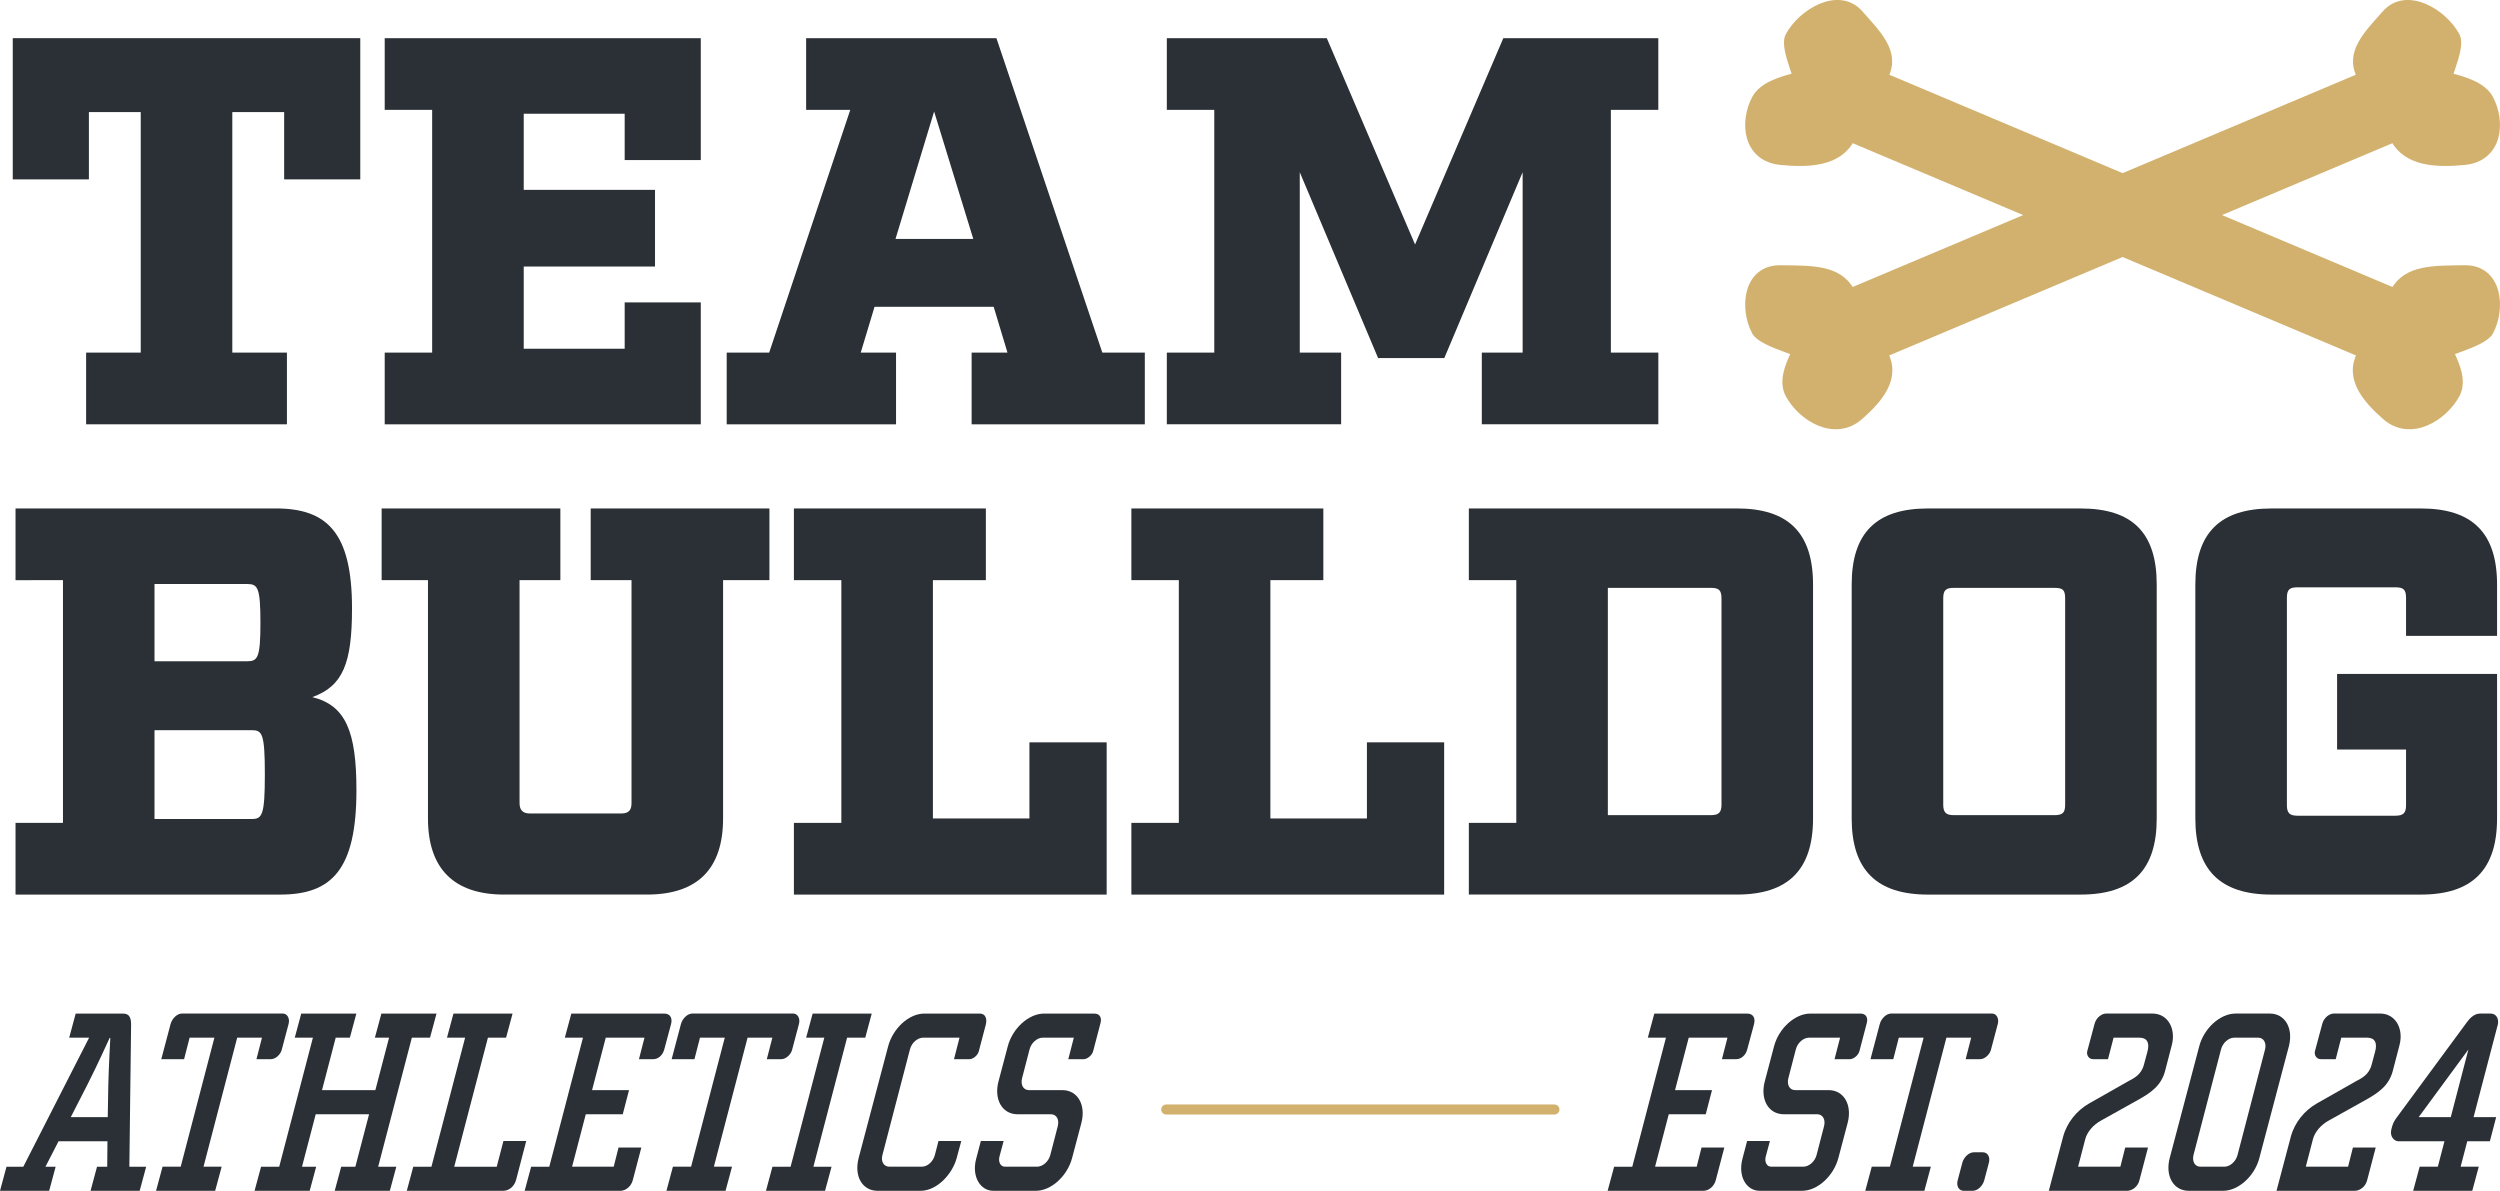 <svg xmlns="http://www.w3.org/2000/svg" id="Layer_1" viewBox="0 0 1274.03 606.86"><defs><style>.cls-1{fill:#d2b16e;stroke-width:4.47px;}.cls-1,.cls-2{stroke:#d2b16e;stroke-linecap:round;stroke-miterlimit:10;}.cls-2{fill:none;stroke-width:5.13px;}.cls-3{fill:#2b3036;stroke-width:0px;}</style></defs><path class="cls-3" d="M71.18,606.86h-25.04l3.31-12.29h5.19l.12-12.96h-24.93l-6.66,12.96h5.19l-3.31,12.29H0l3.31-12.29h8.57l33.53-65.75h-10.15l3.31-12.29h24.25c3.38,0,3.98,2.67,3.99,5.61l-.89,72.43h8.57l-3.31,12.29ZM55.2,552.87c.17-8.42,1.02-23.92,1.02-23.92h-.34s-6.92,15.23-11.4,23.92l-8.41,16.44h18.84l.29-16.44Z"></path><path class="cls-3" d="M143.5,535.23c-.57,2-2.89,4.54-5.48,4.54h-7.33l2.82-10.96h-12.63l-17.17,65.75h9.25l-3.31,12.29h-30.12l3.31-12.29h9.25l17.17-65.75h-12.63l-2.82,10.96h-11.62l4.74-17.91c.79-2.94,3.43-5.35,5.8-5.35h51.44c2.14,0,3.68,2.41,2.89,5.35l-3.55,13.36Z"></path><path class="cls-3" d="M219.14,528.82h-9.25l-17.17,65.75h9.25l-3.31,12.29h-28.09l3.31-12.29h7.22l6.98-26.73h-27.19l-6.98,26.73h7.22l-3.31,12.29h-28.09l3.31-12.29h9.25l17.17-65.75h-9.25l3.31-12.29h28.09l-3.31,12.29h-7.22l-6.98,26.73h27.19l6.98-26.73h-7.22l3.31-12.29h28.09l-3.31,12.29Z"></path><path class="cls-3" d="M262.97,601.38c-.79,2.94-3.33,5.48-6.6,5.48h-49.07l3.31-12.29h9.25l17.17-65.75h-9.25l3.31-12.29h30.12l-3.31,12.29h-9.25l-17.17,65.75h21.66l3.41-13.1h11.62l-5.19,19.91Z"></path><path class="cls-3" d="M338.46,534.96c-.77,2.81-3.03,4.81-5.51,4.81h-7.33l2.82-10.96h-19.74l-6.98,26.73h18.84l-3.2,12.29h-18.84l-6.98,26.73h21.21l2.46-9.75h11.62l-4.38,16.7c-.79,2.94-3.43,5.35-6.36,5.35h-48.73l3.31-12.29h9.25l17.17-65.75h-9.25l3.31-12.29h47.38c3.05,0,4.24,2.41,3.45,5.35l-3.52,13.1Z"></path><path class="cls-3" d="M403.59,535.23c-.57,2-2.89,4.54-5.48,4.54h-7.33l2.82-10.96h-12.63l-17.17,65.75h9.25l-3.31,12.29h-30.12l3.31-12.29h9.25l17.17-65.75h-12.63l-2.82,10.96h-11.62l4.74-17.91c.79-2.94,3.43-5.35,5.8-5.35h51.44c2.14,0,3.68,2.41,2.89,5.35l-3.55,13.36Z"></path><path class="cls-3" d="M440.94,528.82h-9.25l-17.17,65.75h9.25l-3.31,12.29h-30.12l3.31-12.29h9.25l17.17-65.75h-9.25l3.31-12.29h30.12l-3.31,12.29Z"></path><path class="cls-3" d="M498.8,535.77c-.58,2.14-2.94,4.01-4.74,4.01h-7.9l2.82-10.96h-18.61c-2.37,0-5.66,2.14-6.66,6.01l-14,53.72c-.97,3.61.9,6.01,3.49,6.01h16.58c3.05,0,5.85-2.81,6.66-6.01l1.82-7.08h11.62l-2.34,8.69c-2.15,8.02-9.91,16.7-18.48,16.7h-21.77c-7.9,0-12.12-7.48-9.72-16.7l15.04-56.93c2.37-8.95,10.36-16.7,18.48-16.7h28.09c3.61,0,3.78,3.47,3.2,5.61l-3.58,13.63Z"></path><path class="cls-3" d="M557.04,535.77c-.44,1.87-2.82,4.01-4.85,4.01h-7.78l2.82-10.96h-15.91c-2.82,0-5.83,2.67-6.66,6.01l-3.81,14.7c-.83,3.34.67,6.01,3.49,6.01h17.03c7.78,0,12.12,7.48,9.72,16.7l-4.74,17.91c-2.39,9.09-10.58,16.7-18.48,16.7h-21.66c-6.54,0-11.15-7.08-8.75-16.3l2.39-9.09h11.62l-2.15,8.02c-.63,2.54.44,5.08,2.81,5.08h16.36c2.93,0,5.94-2.67,6.77-6.01l3.81-14.7c.83-3.34-.67-6.01-3.49-6.01h-17.03c-7.78,0-12.12-7.48-9.72-16.7l4.74-17.91c2.4-9.22,10.7-16.7,18.48-16.7h25.61c2.48,0,3.98,1.74,3.18,4.81l-3.78,14.43Z"></path><path class="cls-3" d="M890.36,534.96c-.77,2.81-3.03,4.81-5.51,4.81h-7.33l2.82-10.96h-19.74l-6.98,26.73h18.84l-3.2,12.29h-18.84l-6.98,26.73h21.21l2.46-9.75h11.62l-4.38,16.7c-.79,2.94-3.43,5.35-6.36,5.35h-48.73l3.31-12.29h9.25l17.17-65.75h-9.25l3.31-12.29h47.38c3.05,0,4.24,2.41,3.45,5.35l-3.52,13.1Z"></path><path class="cls-3" d="M947.53,535.77c-.44,1.87-2.82,4.01-4.85,4.01h-7.78l2.83-10.96h-15.91c-2.82,0-5.83,2.67-6.66,6.01l-3.81,14.7c-.83,3.34.67,6.01,3.49,6.01h17.03c7.78,0,12.12,7.48,9.72,16.7l-4.74,17.91c-2.39,9.09-10.58,16.7-18.48,16.7h-21.66c-6.54,0-11.15-7.08-8.75-16.3l2.39-9.09h11.62l-2.15,8.02c-.63,2.54.44,5.08,2.81,5.08h16.36c2.93,0,5.94-2.67,6.77-6.01l3.81-14.7c.83-3.34-.67-6.01-3.49-6.01h-17.03c-7.78,0-12.12-7.48-9.72-16.7l4.74-17.91c2.4-9.22,10.7-16.7,18.48-16.7h25.61c2.48,0,3.98,1.74,3.18,4.81l-3.78,14.43Z"></path><path class="cls-3" d="M1014.53,535.23c-.57,2-2.89,4.54-5.48,4.54h-7.33l2.82-10.96h-12.63l-17.17,65.75h9.25l-3.31,12.29h-30.12l3.31-12.29h9.25l17.17-65.75h-12.63l-2.82,10.96h-11.62l4.74-17.91c.79-2.94,3.43-5.35,5.8-5.35h51.44c2.14,0,3.67,2.41,2.89,5.35l-3.55,13.36Z"></path><path class="cls-3" d="M1011.19,601.51c-.79,2.94-3.43,5.35-5.91,5.35h-4.51c-2.48,0-3.9-2.41-3.12-5.35l2.37-8.95c.79-2.94,3.43-5.35,5.91-5.35h4.51c2.48,0,3.9,2.41,3.12,5.35l-2.37,8.95Z"></path><path class="cls-3" d="M1103.39,545.66c-2.02,7.88-7.85,11.49-13.76,14.83l-18.67,10.42c-4.21,2.27-7.32,5.88-8.33,9.75l-3.61,13.9h21.55l2.46-9.75h11.62l-4.38,16.7c-.83,3.34-3.77,5.35-6.36,5.35h-39.82l7.32-27.66c1.95-7.22,7.05-13.36,13.19-16.84l19.78-11.23c2.89-1.6,6.79-3.21,8.19-8.55l1.76-6.55c1.34-4.81-.31-7.22-4.03-7.22h-13.2l-2.83,10.96h-7.56c-2.37,0-3.46-2.27-3.04-4.01l3.72-13.9c.83-3.34,3.77-5.35,5.91-5.35h23.58c7.9,0,12.09,7.75,9.91,16.04l-3.4,13.1Z"></path><path class="cls-3" d="M1151.4,590.15c-2.4,9.22-10.7,16.7-18.48,16.7h-17.49c-7.78,0-12.12-7.48-9.72-16.7l15.04-56.93c2.4-9.22,10.7-16.7,18.48-16.7h17.48c7.78,0,12.12,7.48,9.72,16.7l-15.04,56.93ZM1150.81,528.82h-12.3c-2.82,0-5.83,2.67-6.66,6.01l-14,53.72c-.83,3.34.67,6.01,3.49,6.01h12.29c2.82,0,5.83-2.67,6.66-6.01l14-53.72c.83-3.34-.67-6.01-3.49-6.01Z"></path><path class="cls-3" d="M1219.42,545.66c-2.02,7.88-7.85,11.49-13.75,14.83l-18.67,10.42c-4.21,2.27-7.32,5.88-8.33,9.75l-3.61,13.9h21.55l2.46-9.75h11.62l-4.38,16.7c-.83,3.34-3.77,5.35-6.36,5.35h-39.82l7.32-27.66c1.95-7.22,7.05-13.36,13.19-16.84l19.78-11.23c2.89-1.6,6.79-3.21,8.19-8.55l1.76-6.55c1.34-4.81-.31-7.22-4.03-7.22h-13.2l-2.83,10.96h-7.56c-2.37,0-3.46-2.27-3.04-4.01l3.72-13.9c.83-3.34,3.77-5.35,5.91-5.35h23.58c7.9,0,12.09,7.75,9.91,16.04l-3.41,13.1Z"></path><path class="cls-3" d="M1268.86,581.6h-11.51l-3.39,12.96h9.25l-3.31,12.29h-30.12l3.31-12.29h9.25l3.39-12.96h-23.46c-2.14,0-4.58-2.41-3.59-6.15l.39-1.47c.58-2.14,1.65-3.61,2.85-5.21l35.34-47.97c1.07-1.47,3.42-4.28,6.58-4.28h5.42c3.05,0,4.29,2.94,3.65,5.61l-12.35,47.17h11.51l-3.2,12.29ZM1232.58,569.31h16.36l8.99-34.48-25.35,34.48Z"></path><path class="cls-3" d="M144.81,57.12h-26.42v122.57h27.83v36.54H43.89v-36.54h27.83V57.12h-26.42v34.3H6.5V19.45h177.1v71.96h-38.79v-34.3Z"></path><path class="cls-3" d="M357.13,81.57h-38.79v-23.61h-51.44v38.79h66.9v39.07h-66.9v41.89h51.44v-23.61h38.79v62.13h-161.08v-36.54h24.18V55.99h-24.18V19.45h161.08v62.13Z"></path><path class="cls-3" d="M583.42,216.23h-88.27v-36.54h18.27l-7.03-23.33h-60.72l-7.03,23.33h17.99v36.54h-86.3v-36.54h21.65l41.32-123.69h-22.49V19.45h96.98l53.97,160.23h21.65v36.54ZM476.04,56.83l-19.68,64.94h39.64l-19.96-64.94Z"></path><path class="cls-3" d="M820.93,179.68h24.18v36.54h-89.96v-36.54h20.8v-91.92l-39.92,94.73h-33.73l-39.92-94.73v91.92h21.08v36.54h-88.83v-36.54h24.18V55.99h-24.18V19.45h81.52l44.98,105.14,44.98-105.14h78.99v36.54h-24.18v123.69Z"></path><path class="cls-3" d="M7.91,295.65v-36.54h132.69c26.14,0,38.79,12.37,38.79,50.88,0,27.83-4.5,39.64-20.24,45.26,17.15,4.22,22.49,17.71,22.49,47.51,0,40.48-12.65,53.13-38.79,53.13H7.91v-36.54h24.18v-123.69H7.91ZM125.97,336.98c5.34,0,6.75-1.69,6.75-19.68s-1.41-19.68-6.75-19.68h-47.23v39.36h47.23ZM128.22,417.37c5.34,0,6.75-1.69,6.75-22.77s-1.41-22.49-6.75-22.49h-49.48v45.26h49.48Z"></path><path class="cls-3" d="M368.49,295.65v121.44c0,25.58-12.93,38.79-38.79,38.79h-72.81c-25.58,0-38.79-13.21-38.79-38.79v-121.44h-23.61v-36.54h91.08v36.54h-20.8v113.57c0,3.66,1.69,5.34,5.34,5.34h46.38c3.94,0,5.34-1.69,5.34-5.34v-113.57h-20.8v-36.54h91.08v36.54h-23.61Z"></path><path class="cls-3" d="M404.58,455.89v-36.54h24.18v-123.69h-24.18v-36.54h97.83v36.54h-26.99v121.44h49.19v-38.79h39.36v77.59h-159.39Z"></path><path class="cls-3" d="M576.56,455.89v-36.54h24.18v-123.69h-24.18v-36.54h97.83v36.54h-26.99v121.44h49.2v-38.79h39.36v77.59h-159.39Z"></path><path class="cls-3" d="M772.72,419.34v-123.69h-24.18v-36.54h136.62c26.14,0,38.79,12.37,38.79,38.79v119.19c0,26.14-12.65,38.79-38.79,38.79h-136.62v-36.54h24.18ZM871.95,415.41c3.94,0,5.34-1.41,5.34-5.34v-105.14c0-4.22-1.41-5.34-5.34-5.34h-52.57v115.82h52.57Z"></path><path class="cls-3" d="M982.43,455.89c-26.14,0-38.79-12.65-38.79-38.79v-119.19c0-26.42,12.65-38.79,38.79-38.79h77.87c26.42,0,38.79,12.37,38.79,38.79v119.19c0,26.14-12.37,38.79-38.79,38.79h-77.87ZM990.3,410.07c0,3.94,1.41,5.34,5.34,5.34h51.44c4.22,0,5.34-1.41,5.34-5.34v-105.14c0-4.22-1.12-5.34-5.34-5.34h-51.44c-3.94,0-5.34,1.12-5.34,5.34v105.14Z"></path><path class="cls-3" d="M1226.15,304.65c0-4.22-1.41-5.34-5.34-5.34h-50.04c-3.94,0-5.34,1.12-5.34,5.34v105.7c0,3.94,1.41,5.34,5.34,5.34h50.04c3.94,0,5.34-1.41,5.34-5.34v-28.39h-35.14v-38.51h81.52v73.65c0,26.14-12.65,38.79-38.79,38.79h-76.18c-26.14,0-38.79-12.65-38.79-38.79v-119.19c0-26.42,12.65-38.79,38.79-38.79h76.18c26.14,0,38.79,12.37,38.79,38.79v26.14h-46.38v-19.4Z"></path><path class="cls-1" d="M1248.54,180.32c2.87,6,6.27,14.08,2.87,20.43-6.3,11.77-23.02,22.02-35.41,11.19-10.46-9.14-18.9-19.67-12.6-31.44.09-.17.19-.33.28-.49l-44.71-18.86-176.83-74.59-38.91-16.41c-.08.17-.16.33-.25.5-6.3,11.77-20.82,12.61-35.41,11.19-17.28-1.68-18.9-19.67-12.6-31.44,3.4-6.35,12.6-9.12,19.65-10.93"></path><path class="cls-1" d="M1234.41,185.23c7.47-5.39,30.67-10.04,34.07-16.39,6.3-11.77,4.41-31.77-12.6-31.44-14.67.28-29.11-.58-35.41,11.19-.09.17-.17.33-.25.5l-172.2-72.64-88.25-37.23c.09-.16.19-.32.28-.49,6.3-11.77-3.57-21.17-12.6-31.44-10.47-11.92-29.11-.58-35.41,11.19-3.4,6.35,7.21,25.26,7.22,33.81"></path><path class="cls-1" d="M914.85,180.32c-2.87,6-6.27,14.08-2.87,20.43,6.3,11.77,23.02,22.02,35.41,11.19,10.46-9.14,18.9-19.67,12.6-31.44-.09-.17-.19-.33-.28-.49l44.71-18.86,176.83-74.59,38.91-16.41c.08.17.16.33.25.5,6.3,11.77,20.82,12.61,35.41,11.19,17.28-1.68,18.9-19.67,12.6-31.44-3.4-6.35-12.6-9.12-19.65-10.93"></path><path class="cls-1" d="M928.98,185.23c-7.47-5.39-30.67-10.04-34.07-16.39-6.3-11.77-4.41-31.77,12.6-31.44,14.67.28,29.11-.58,35.41,11.19.09.17.17.33.25.5l172.2-72.64,88.25-37.23c-.09-.16-.19-.32-.28-.49-6.3-11.77,3.57-21.17,12.6-31.44,10.47-11.92,29.11-.58,35.41,11.19,3.4,6.35-7.21,25.26-7.22,33.81"></path><line class="cls-2" x1="594.33" y1="565.42" x2="792.15" y2="565.42"></line></svg>